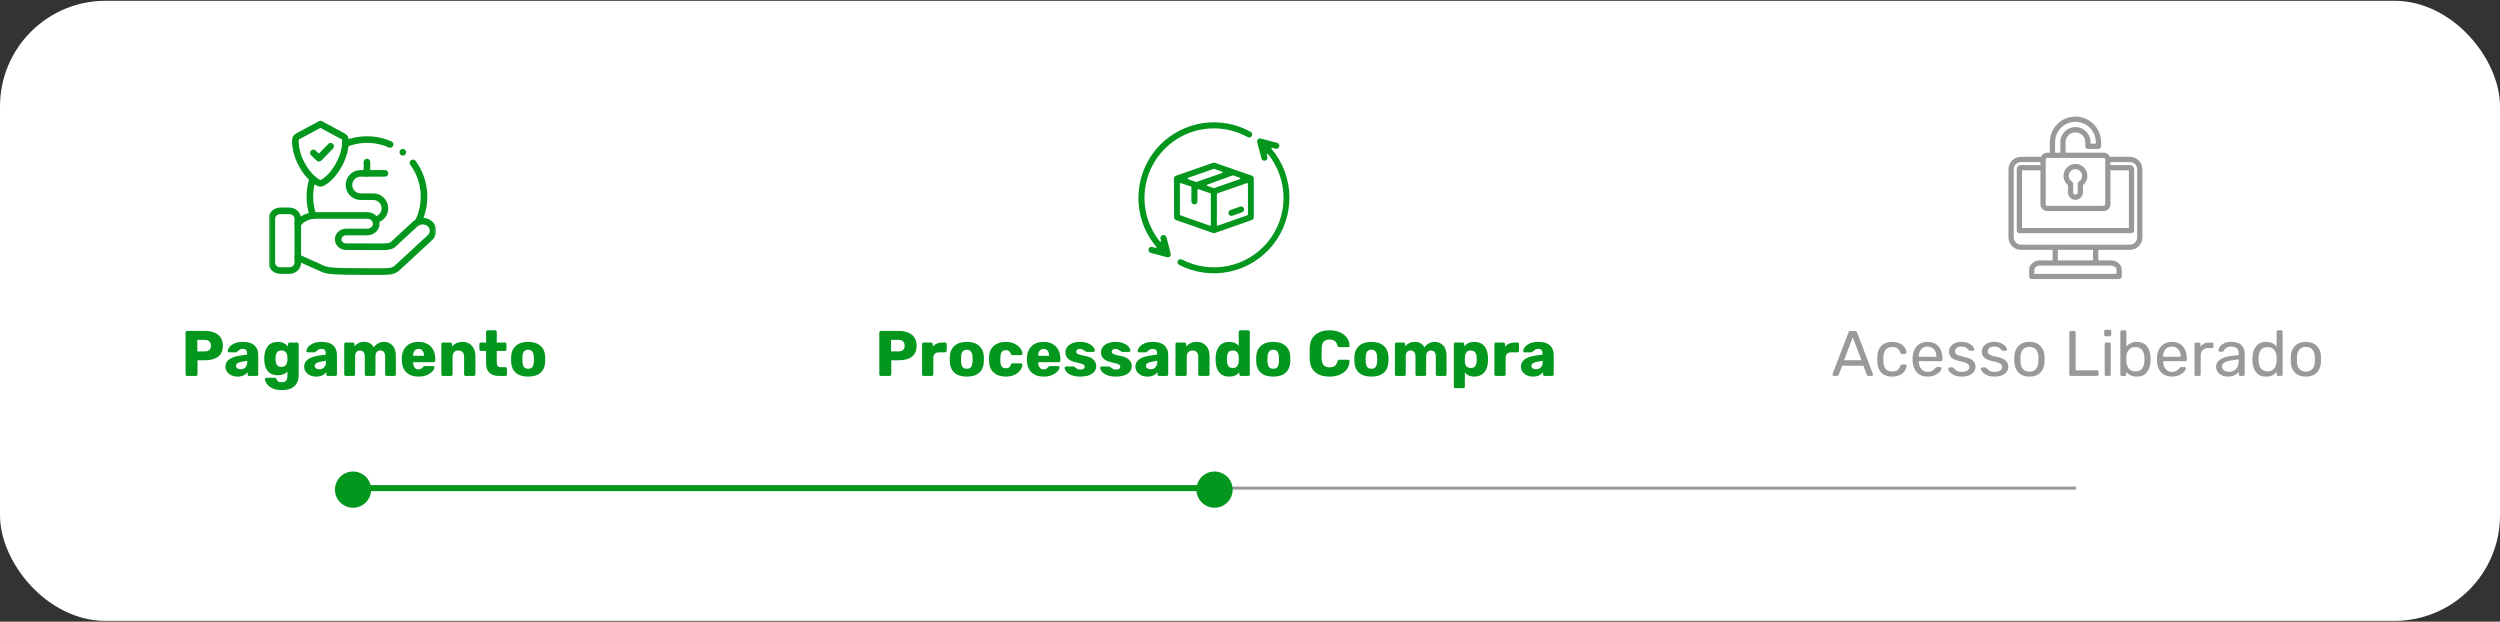 <svg xmlns="http://www.w3.org/2000/svg" width="752" height="187" viewBox="0 0 752 187" fill="none"><rect x="0" y="0" width="752" height="187" fill="#333333" stroke="none"/><rect y="0.237" width="752" height="186.525" rx="31.768" fill="white"></rect><line x1="101.66" y1="146.825" x2="624.475" y2="146.825" stroke="black" stroke-opacity="0.4" stroke-width="0.908"></line><line x1="101.66" y1="146.825" x2="363.068" y2="146.825" stroke="#03971D" stroke-width="1.815"></line><path d="M56.3 113.088C56.171 113.088 56.055 113.043 55.952 112.953C55.862 112.85 55.816 112.734 55.816 112.605V100.028C55.816 99.886 55.862 99.77 55.952 99.68C56.055 99.59 56.171 99.545 56.3 99.545H61.718C63.369 99.545 64.665 99.925 65.607 100.686C66.561 101.447 67.038 102.556 67.038 104.014C67.038 105.459 66.568 106.549 65.626 107.284C64.684 108.006 63.382 108.367 61.718 108.367H59.415V112.605C59.415 112.746 59.364 112.863 59.26 112.953C59.17 113.043 59.054 113.088 58.912 113.088H56.3ZM61.621 105.697C62.188 105.697 62.633 105.555 62.956 105.272C63.278 104.975 63.44 104.543 63.44 103.975C63.44 103.446 63.285 103.027 62.975 102.718C62.679 102.395 62.227 102.234 61.621 102.234H59.357V105.697H61.621Z" fill="#03971D"></path><path d="M71.47 113.282C70.787 113.282 70.161 113.153 69.594 112.895C69.039 112.624 68.6 112.263 68.278 111.811C67.968 111.347 67.814 110.837 67.814 110.283C67.814 109.393 68.175 108.677 68.897 108.135C69.632 107.593 70.638 107.219 71.915 107.013L74.334 106.645V106.374C74.334 105.884 74.231 105.523 74.024 105.291C73.818 105.059 73.47 104.943 72.98 104.943C72.683 104.943 72.438 104.994 72.244 105.097C72.051 105.201 71.851 105.343 71.644 105.523C71.464 105.678 71.328 105.781 71.238 105.833C71.2 105.936 71.129 105.988 71.025 105.988H68.916C68.787 105.988 68.678 105.949 68.587 105.871C68.51 105.781 68.478 105.678 68.491 105.562C68.504 105.214 68.671 104.827 68.994 104.401C69.329 103.975 69.832 103.608 70.503 103.298C71.187 102.989 72.025 102.834 73.018 102.834C74.605 102.834 75.778 103.188 76.54 103.898C77.301 104.594 77.681 105.536 77.681 106.723V112.605C77.681 112.734 77.636 112.85 77.546 112.953C77.455 113.043 77.339 113.088 77.197 113.088H74.953C74.824 113.088 74.708 113.043 74.605 112.953C74.514 112.85 74.469 112.734 74.469 112.605V111.927C74.186 112.327 73.786 112.656 73.27 112.914C72.767 113.159 72.167 113.282 71.47 113.282ZM72.38 111.076C72.973 111.076 73.45 110.883 73.811 110.496C74.186 110.109 74.373 109.541 74.373 108.793V108.522L72.728 108.812C71.567 109.019 70.987 109.425 70.987 110.031C70.987 110.354 71.122 110.612 71.393 110.805C71.664 110.986 71.993 111.076 72.38 111.076Z" fill="#03971D"></path><path d="M84.798 117.345C83.573 117.345 82.58 117.145 81.819 116.745C81.058 116.345 80.509 115.887 80.174 115.371C79.852 114.855 79.69 114.423 79.69 114.075C79.69 113.959 79.742 113.856 79.845 113.766C79.948 113.675 80.064 113.63 80.193 113.63H82.651C82.78 113.63 82.876 113.656 82.941 113.707C83.018 113.772 83.089 113.875 83.154 114.017C83.283 114.314 83.457 114.546 83.676 114.714C83.895 114.894 84.237 114.984 84.701 114.984C85.295 114.984 85.733 114.836 86.017 114.539C86.301 114.256 86.443 113.772 86.443 113.088V111.792C85.785 112.514 84.843 112.875 83.618 112.875C82.315 112.875 81.316 112.495 80.619 111.734C79.935 110.96 79.561 109.844 79.497 108.387L79.478 107.864C79.478 106.304 79.826 105.078 80.522 104.188C81.219 103.285 82.251 102.834 83.618 102.834C84.276 102.834 84.856 102.963 85.359 103.221C85.862 103.466 86.288 103.801 86.636 104.227V103.511C86.636 103.369 86.681 103.253 86.772 103.163C86.875 103.072 86.991 103.027 87.12 103.027H89.345C89.487 103.027 89.603 103.079 89.693 103.182C89.796 103.272 89.848 103.382 89.848 103.511V112.817C89.848 114.288 89.41 115.41 88.532 116.184C87.655 116.958 86.411 117.345 84.798 117.345ZM84.663 110.36C85.243 110.36 85.675 110.186 85.959 109.838C86.243 109.477 86.404 109.025 86.443 108.483C86.456 108.393 86.462 108.193 86.462 107.884C86.462 107.587 86.456 107.393 86.443 107.303C86.417 106.761 86.256 106.316 85.959 105.968C85.675 105.607 85.243 105.426 84.663 105.426C84.056 105.426 83.618 105.607 83.347 105.968C83.076 106.329 82.928 106.826 82.902 107.458L82.883 107.884C82.883 108.645 83.012 109.251 83.27 109.702C83.528 110.141 83.992 110.36 84.663 110.36Z" fill="#03971D"></path><path d="M95.145 113.282C94.462 113.282 93.836 113.153 93.269 112.895C92.714 112.624 92.275 112.263 91.953 111.811C91.643 111.347 91.489 110.837 91.489 110.283C91.489 109.393 91.85 108.677 92.572 108.135C93.307 107.593 94.314 107.219 95.591 107.013L98.009 106.645V106.374C98.009 105.884 97.906 105.523 97.699 105.291C97.493 105.059 97.145 104.943 96.655 104.943C96.358 104.943 96.113 104.994 95.919 105.097C95.726 105.201 95.526 105.343 95.32 105.523C95.139 105.678 95.004 105.781 94.913 105.833C94.875 105.936 94.804 105.988 94.7 105.988H92.591C92.463 105.988 92.353 105.949 92.263 105.871C92.185 105.781 92.153 105.678 92.166 105.562C92.179 105.214 92.346 104.827 92.669 104.401C93.004 103.975 93.507 103.608 94.178 103.298C94.862 102.989 95.7 102.834 96.693 102.834C98.28 102.834 99.454 103.188 100.215 103.898C100.976 104.594 101.356 105.536 101.356 106.723V112.605C101.356 112.734 101.311 112.85 101.221 112.953C101.13 113.043 101.014 113.088 100.873 113.088H98.628C98.499 113.088 98.383 113.043 98.28 112.953C98.19 112.85 98.144 112.734 98.144 112.605V111.927C97.861 112.327 97.461 112.656 96.945 112.914C96.442 113.159 95.842 113.282 95.145 113.282ZM96.055 111.076C96.648 111.076 97.125 110.883 97.487 110.496C97.861 110.109 98.048 109.541 98.048 108.793V108.522L96.403 108.812C95.242 109.019 94.662 109.425 94.662 110.031C94.662 110.354 94.797 110.612 95.068 110.805C95.339 110.986 95.668 111.076 96.055 111.076Z" fill="#03971D"></path><path d="M104.023 113.088C103.881 113.088 103.765 113.043 103.675 112.953C103.585 112.863 103.54 112.746 103.54 112.605V103.511C103.54 103.369 103.585 103.253 103.675 103.163C103.765 103.072 103.881 103.027 104.023 103.027H106.132C106.274 103.027 106.39 103.072 106.48 103.163C106.571 103.253 106.616 103.369 106.616 103.511V104.169C106.913 103.782 107.306 103.466 107.796 103.221C108.299 102.963 108.86 102.834 109.479 102.834C110.898 102.834 111.879 103.388 112.42 104.498C112.73 104.008 113.162 103.608 113.717 103.298C114.271 102.989 114.865 102.834 115.497 102.834C116.554 102.834 117.412 103.195 118.07 103.917C118.741 104.627 119.076 105.691 119.076 107.11V112.605C119.076 112.734 119.031 112.85 118.941 112.953C118.85 113.043 118.734 113.088 118.592 113.088H116.348C116.206 113.088 116.084 113.043 115.98 112.953C115.89 112.863 115.845 112.746 115.845 112.605V107.245C115.845 106.6 115.71 106.136 115.439 105.852C115.181 105.568 114.826 105.426 114.375 105.426C113.962 105.426 113.62 105.575 113.349 105.871C113.078 106.155 112.943 106.613 112.943 107.245V112.605C112.943 112.734 112.898 112.85 112.807 112.953C112.717 113.043 112.601 113.088 112.459 113.088H110.215C110.073 113.088 109.957 113.043 109.866 112.953C109.776 112.863 109.731 112.746 109.731 112.605V107.245C109.731 106.613 109.589 106.155 109.305 105.871C109.034 105.575 108.686 105.426 108.261 105.426C107.848 105.426 107.499 105.575 107.216 105.871C106.945 106.155 106.809 106.607 106.809 107.226V112.605C106.809 112.734 106.764 112.85 106.674 112.953C106.584 113.043 106.468 113.088 106.326 113.088H104.023Z" fill="#03971D"></path><path d="M125.906 113.282C124.359 113.282 123.14 112.863 122.25 112.024C121.36 111.186 120.895 109.967 120.857 108.367V107.69C120.908 106.168 121.379 104.981 122.269 104.13C123.172 103.266 124.378 102.834 125.887 102.834C126.983 102.834 127.906 103.059 128.654 103.511C129.415 103.95 129.982 104.556 130.356 105.33C130.743 106.104 130.937 106.994 130.937 108V108.464C130.937 108.593 130.892 108.709 130.801 108.812C130.711 108.903 130.595 108.948 130.453 108.948H124.262V109.083C124.288 109.689 124.436 110.18 124.707 110.554C124.978 110.928 125.371 111.115 125.887 111.115C126.21 111.115 126.474 111.05 126.68 110.921C126.887 110.779 127.074 110.612 127.241 110.418C127.358 110.276 127.448 110.193 127.512 110.167C127.59 110.128 127.706 110.109 127.861 110.109H130.26C130.376 110.109 130.473 110.147 130.55 110.225C130.64 110.289 130.685 110.38 130.685 110.496C130.685 110.831 130.492 111.218 130.105 111.657C129.731 112.095 129.183 112.476 128.46 112.798C127.738 113.121 126.887 113.282 125.906 113.282ZM127.532 107.032V106.994C127.532 106.362 127.383 105.865 127.087 105.504C126.803 105.13 126.403 104.943 125.887 104.943C125.384 104.943 124.984 105.13 124.687 105.504C124.404 105.865 124.262 106.362 124.262 106.994V107.032H127.532Z" fill="#03971D"></path><path d="M133.235 113.088C133.093 113.088 132.977 113.043 132.886 112.953C132.796 112.863 132.751 112.746 132.751 112.605V103.511C132.751 103.369 132.796 103.253 132.886 103.163C132.977 103.072 133.093 103.027 133.235 103.027H135.46C135.601 103.027 135.718 103.072 135.808 103.163C135.911 103.253 135.963 103.369 135.963 103.511V104.246C136.311 103.821 136.756 103.479 137.298 103.221C137.852 102.963 138.478 102.834 139.174 102.834C140.31 102.834 141.232 103.221 141.941 103.995C142.651 104.756 143.005 105.826 143.005 107.206V112.605C143.005 112.734 142.96 112.85 142.87 112.953C142.78 113.043 142.664 113.088 142.522 113.088H140.084C139.955 113.088 139.839 113.043 139.736 112.953C139.645 112.85 139.6 112.734 139.6 112.605V107.323C139.6 106.716 139.452 106.252 139.155 105.929C138.858 105.594 138.433 105.426 137.878 105.426C137.336 105.426 136.911 105.594 136.601 105.929C136.292 106.252 136.137 106.716 136.137 107.323V112.605C136.137 112.734 136.092 112.85 136.001 112.953C135.911 113.043 135.795 113.088 135.653 113.088H133.235Z" fill="#03971D"></path><path d="M150.217 113.088C147.547 113.088 146.212 111.818 146.212 109.277V105.562H144.703C144.561 105.562 144.438 105.517 144.335 105.426C144.245 105.336 144.2 105.22 144.2 105.078V103.511C144.2 103.369 144.245 103.253 144.335 103.163C144.438 103.072 144.561 103.027 144.703 103.027H146.212V99.835C146.212 99.693 146.257 99.577 146.347 99.487C146.45 99.396 146.566 99.351 146.695 99.351H148.94C149.082 99.351 149.198 99.396 149.288 99.487C149.378 99.577 149.424 99.693 149.424 99.835V103.027H151.842C151.984 103.027 152.1 103.072 152.19 103.163C152.294 103.253 152.345 103.369 152.345 103.511V105.078C152.345 105.22 152.294 105.336 152.19 105.426C152.1 105.517 151.984 105.562 151.842 105.562H149.424V109.006C149.424 109.96 149.791 110.438 150.526 110.438H152.016C152.158 110.438 152.274 110.483 152.364 110.573C152.455 110.663 152.5 110.779 152.5 110.921V112.605C152.5 112.734 152.455 112.85 152.364 112.953C152.274 113.043 152.158 113.088 152.016 113.088H150.217Z" fill="#03971D"></path><path d="M158.862 113.282C157.262 113.282 156.03 112.901 155.166 112.14C154.302 111.379 153.831 110.309 153.754 108.928C153.741 108.761 153.734 108.471 153.734 108.058C153.734 107.645 153.741 107.355 153.754 107.187C153.831 105.82 154.315 104.756 155.205 103.995C156.095 103.221 157.314 102.834 158.862 102.834C160.422 102.834 161.648 103.221 162.538 103.995C163.428 104.756 163.911 105.82 163.989 107.187C164.002 107.355 164.008 107.645 164.008 108.058C164.008 108.471 164.002 108.761 163.989 108.928C163.911 110.309 163.441 111.379 162.576 112.14C161.712 112.901 160.474 113.282 158.862 113.282ZM158.862 110.921C159.429 110.921 159.848 110.754 160.119 110.418C160.39 110.07 160.545 109.541 160.584 108.832C160.596 108.703 160.603 108.445 160.603 108.058C160.603 107.671 160.596 107.413 160.584 107.284C160.545 106.587 160.384 106.065 160.1 105.717C159.829 105.368 159.416 105.194 158.862 105.194C157.791 105.194 157.223 105.891 157.159 107.284L157.14 108.058L157.159 108.832C157.185 109.541 157.333 110.07 157.604 110.418C157.888 110.754 158.307 110.921 158.862 110.921Z" fill="#03971D"></path><path d="M264.983 113.088C264.854 113.088 264.738 113.043 264.634 112.953C264.544 112.85 264.499 112.734 264.499 112.605V100.028C264.499 99.886 264.544 99.77 264.634 99.68C264.738 99.59 264.854 99.545 264.983 99.545H270.4C272.051 99.545 273.348 99.925 274.289 100.686C275.244 101.447 275.721 102.556 275.721 104.014C275.721 105.459 275.25 106.549 274.309 107.284C273.367 108.006 272.064 108.367 270.4 108.367H268.098V112.605C268.098 112.746 268.046 112.863 267.943 112.953C267.853 113.043 267.737 113.088 267.595 113.088H264.983ZM270.303 105.697C270.871 105.697 271.316 105.555 271.639 105.272C271.961 104.975 272.122 104.543 272.122 103.975C272.122 103.446 271.967 103.027 271.658 102.718C271.361 102.395 270.91 102.234 270.303 102.234H268.04V105.697H270.303Z" fill="#03971D"></path><path d="M277.845 113.088C277.703 113.088 277.587 113.043 277.497 112.953C277.406 112.863 277.361 112.746 277.361 112.605V103.511C277.361 103.369 277.406 103.253 277.497 103.163C277.587 103.072 277.703 103.027 277.845 103.027H280.07C280.212 103.027 280.328 103.079 280.418 103.182C280.522 103.272 280.573 103.382 280.573 103.511V104.285C281.283 103.446 282.237 103.027 283.437 103.027H284.288C284.43 103.027 284.546 103.072 284.636 103.163C284.727 103.253 284.772 103.369 284.772 103.511V105.504C284.772 105.633 284.727 105.749 284.636 105.852C284.546 105.942 284.43 105.988 284.288 105.988H282.411C281.882 105.988 281.47 106.136 281.173 106.433C280.889 106.716 280.747 107.123 280.747 107.651V112.605C280.747 112.746 280.696 112.863 280.592 112.953C280.502 113.043 280.386 113.088 280.244 113.088H277.845Z" fill="#03971D"></path><path d="M290.813 113.282C289.213 113.282 287.981 112.901 287.117 112.14C286.253 111.379 285.782 110.309 285.705 108.928C285.692 108.761 285.685 108.471 285.685 108.058C285.685 107.645 285.692 107.355 285.705 107.187C285.782 105.82 286.266 104.756 287.156 103.995C288.046 103.221 289.265 102.834 290.813 102.834C292.373 102.834 293.599 103.221 294.489 103.995C295.379 104.756 295.862 105.82 295.94 107.187C295.953 107.355 295.959 107.645 295.959 108.058C295.959 108.471 295.953 108.761 295.94 108.928C295.862 110.309 295.392 111.379 294.527 112.14C293.663 112.901 292.425 113.282 290.813 113.282ZM290.813 110.921C291.38 110.921 291.799 110.754 292.07 110.418C292.341 110.07 292.496 109.541 292.535 108.832C292.547 108.703 292.554 108.445 292.554 108.058C292.554 107.671 292.547 107.413 292.535 107.284C292.496 106.587 292.335 106.065 292.051 105.717C291.78 105.368 291.367 105.194 290.813 105.194C289.742 105.194 289.174 105.891 289.11 107.284L289.091 108.058L289.11 108.832C289.136 109.541 289.284 110.07 289.555 110.418C289.839 110.754 290.258 110.921 290.813 110.921Z" fill="#03971D"></path><path d="M302.505 113.282C301.048 113.282 299.867 112.895 298.965 112.121C298.062 111.334 297.578 110.244 297.513 108.851L297.494 108.077L297.513 107.284C297.565 105.891 298.042 104.801 298.945 104.014C299.861 103.227 301.048 102.834 302.505 102.834C303.602 102.834 304.524 103.034 305.272 103.434C306.033 103.821 306.594 104.291 306.955 104.846C307.329 105.388 307.529 105.884 307.555 106.336C307.568 106.465 307.523 106.581 307.42 106.684C307.329 106.774 307.213 106.819 307.071 106.819H304.614C304.472 106.819 304.363 106.787 304.285 106.723C304.208 106.658 304.137 106.562 304.072 106.433C303.918 106.033 303.718 105.749 303.473 105.581C303.24 105.414 302.937 105.33 302.563 105.33C301.506 105.33 300.957 106.013 300.919 107.381L300.899 108.116L300.919 108.754C300.944 109.451 301.093 109.967 301.364 110.302C301.647 110.625 302.047 110.786 302.563 110.786C302.963 110.786 303.279 110.702 303.511 110.534C303.744 110.367 303.931 110.083 304.072 109.683C304.137 109.554 304.208 109.457 304.285 109.393C304.363 109.328 304.472 109.296 304.614 109.296H307.071C307.2 109.296 307.31 109.341 307.4 109.431C307.504 109.509 307.555 109.612 307.555 109.741C307.555 110.154 307.375 110.638 307.013 111.192C306.665 111.747 306.11 112.237 305.349 112.663C304.588 113.075 303.64 113.282 302.505 113.282Z" fill="#03971D"></path><path d="M313.937 113.282C312.389 113.282 311.17 112.863 310.28 112.024C309.39 111.186 308.926 109.967 308.887 108.367V107.69C308.939 106.168 309.41 104.981 310.3 104.13C311.202 103.266 312.409 102.834 313.918 102.834C315.014 102.834 315.936 103.059 316.684 103.511C317.446 103.95 318.013 104.556 318.387 105.33C318.774 106.104 318.968 106.994 318.968 108V108.464C318.968 108.593 318.922 108.709 318.832 108.812C318.742 108.903 318.626 108.948 318.484 108.948H312.292V109.083C312.318 109.689 312.467 110.18 312.737 110.554C313.008 110.928 313.402 111.115 313.918 111.115C314.24 111.115 314.505 111.05 314.711 110.921C314.917 110.779 315.104 110.612 315.272 110.418C315.388 110.276 315.478 110.193 315.543 110.167C315.62 110.128 315.736 110.109 315.891 110.109H318.29C318.406 110.109 318.503 110.147 318.581 110.225C318.671 110.289 318.716 110.38 318.716 110.496C318.716 110.831 318.523 111.218 318.136 111.657C317.762 112.095 317.213 112.476 316.491 112.798C315.769 113.121 314.917 113.282 313.937 113.282ZM315.562 107.032V106.994C315.562 106.362 315.414 105.865 315.117 105.504C314.834 105.13 314.434 104.943 313.918 104.943C313.415 104.943 313.015 105.13 312.718 105.504C312.434 105.865 312.292 106.362 312.292 106.994V107.032H315.562Z" fill="#03971D"></path><path d="M324.922 113.282C323.877 113.282 323 113.133 322.291 112.837C321.594 112.54 321.078 112.185 320.743 111.773C320.407 111.36 320.24 110.992 320.24 110.67C320.24 110.541 320.285 110.438 320.375 110.36C320.478 110.27 320.588 110.225 320.704 110.225H322.91C322.987 110.225 323.058 110.257 323.123 110.322C323.277 110.425 323.393 110.509 323.471 110.573C323.755 110.779 324 110.934 324.206 111.037C324.425 111.128 324.69 111.173 324.999 111.173C325.373 111.173 325.677 111.102 325.909 110.96C326.154 110.805 326.276 110.592 326.276 110.322C326.276 110.102 326.212 109.928 326.083 109.799C325.967 109.67 325.735 109.548 325.386 109.431C325.038 109.303 324.509 109.167 323.8 109.025C322.729 108.806 321.904 108.451 321.323 107.961C320.756 107.458 320.472 106.787 320.472 105.949C320.472 105.42 320.64 104.917 320.975 104.44C321.31 103.962 321.807 103.575 322.465 103.279C323.135 102.982 323.929 102.834 324.845 102.834C325.76 102.834 326.56 102.976 327.244 103.259C327.927 103.543 328.443 103.891 328.792 104.304C329.153 104.704 329.333 105.072 329.333 105.407C329.333 105.523 329.288 105.626 329.198 105.717C329.121 105.807 329.024 105.852 328.908 105.852H326.896C326.792 105.852 326.696 105.82 326.605 105.755C326.438 105.665 326.289 105.568 326.16 105.465C325.941 105.297 325.735 105.168 325.541 105.078C325.348 104.988 325.109 104.943 324.825 104.943C324.49 104.943 324.219 105.02 324.013 105.175C323.819 105.33 323.722 105.53 323.722 105.775C323.722 105.968 323.774 106.129 323.877 106.258C323.993 106.387 324.225 106.516 324.574 106.645C324.935 106.761 325.464 106.884 326.16 107.013C327.411 107.232 328.321 107.619 328.888 108.174C329.469 108.729 329.759 109.38 329.759 110.128C329.759 111.083 329.333 111.85 328.482 112.43C327.631 112.998 326.444 113.282 324.922 113.282Z" fill="#03971D"></path><path d="M335.616 113.282C334.572 113.282 333.694 113.133 332.985 112.837C332.289 112.54 331.773 112.185 331.437 111.773C331.102 111.36 330.934 110.992 330.934 110.67C330.934 110.541 330.979 110.438 331.07 110.36C331.173 110.27 331.282 110.225 331.398 110.225H333.604C333.682 110.225 333.753 110.257 333.817 110.322C333.972 110.425 334.088 110.509 334.165 110.573C334.449 110.779 334.694 110.934 334.901 111.037C335.12 111.128 335.384 111.173 335.694 111.173C336.068 111.173 336.371 111.102 336.603 110.96C336.848 110.805 336.971 110.592 336.971 110.322C336.971 110.102 336.906 109.928 336.777 109.799C336.661 109.67 336.429 109.548 336.081 109.431C335.733 109.303 335.204 109.167 334.494 109.025C333.424 108.806 332.598 108.451 332.018 107.961C331.45 107.458 331.166 106.787 331.166 105.949C331.166 105.42 331.334 104.917 331.669 104.44C332.005 103.962 332.501 103.575 333.159 103.279C333.83 102.982 334.623 102.834 335.539 102.834C336.455 102.834 337.255 102.976 337.938 103.259C338.622 103.543 339.138 103.891 339.486 104.304C339.847 104.704 340.028 105.072 340.028 105.407C340.028 105.523 339.983 105.626 339.892 105.717C339.815 105.807 339.718 105.852 339.602 105.852H337.59C337.487 105.852 337.39 105.82 337.3 105.755C337.132 105.665 336.984 105.568 336.855 105.465C336.635 105.297 336.429 105.168 336.236 105.078C336.042 104.988 335.803 104.943 335.52 104.943C335.184 104.943 334.913 105.02 334.707 105.175C334.514 105.33 334.417 105.53 334.417 105.775C334.417 105.968 334.468 106.129 334.572 106.258C334.688 106.387 334.92 106.516 335.268 106.645C335.629 106.761 336.158 106.884 336.855 107.013C338.106 107.232 339.015 107.619 339.583 108.174C340.163 108.729 340.453 109.38 340.453 110.128C340.453 111.083 340.028 111.85 339.176 112.43C338.325 112.998 337.138 113.282 335.616 113.282Z" fill="#03971D"></path><path d="M345.189 113.282C344.505 113.282 343.879 113.153 343.312 112.895C342.757 112.624 342.319 112.263 341.996 111.811C341.687 111.347 341.532 110.837 341.532 110.283C341.532 109.393 341.893 108.677 342.615 108.135C343.351 107.593 344.357 107.219 345.634 107.013L348.052 106.645V106.374C348.052 105.884 347.949 105.523 347.743 105.291C347.536 105.059 347.188 104.943 346.698 104.943C346.401 104.943 346.156 104.994 345.963 105.097C345.769 105.201 345.569 105.343 345.363 105.523C345.182 105.678 345.047 105.781 344.956 105.833C344.918 105.936 344.847 105.988 344.744 105.988H342.635C342.506 105.988 342.396 105.949 342.306 105.871C342.228 105.781 342.196 105.678 342.209 105.562C342.222 105.214 342.39 104.827 342.712 104.401C343.047 103.975 343.55 103.608 344.221 103.298C344.905 102.989 345.743 102.834 346.737 102.834C348.323 102.834 349.497 103.188 350.258 103.898C351.019 104.594 351.399 105.536 351.399 106.723V112.605C351.399 112.734 351.354 112.85 351.264 112.953C351.174 113.043 351.058 113.088 350.916 113.088H348.671C348.542 113.088 348.426 113.043 348.323 112.953C348.233 112.85 348.188 112.734 348.188 112.605V111.927C347.904 112.327 347.504 112.656 346.988 112.914C346.485 113.159 345.885 113.282 345.189 113.282ZM346.098 111.076C346.691 111.076 347.169 110.883 347.53 110.496C347.904 110.109 348.091 109.541 348.091 108.793V108.522L346.446 108.812C345.285 109.019 344.705 109.425 344.705 110.031C344.705 110.354 344.84 110.612 345.111 110.805C345.382 110.986 345.711 111.076 346.098 111.076Z" fill="#03971D"></path><path d="M354.066 113.088C353.925 113.088 353.808 113.043 353.718 112.953C353.628 112.863 353.583 112.746 353.583 112.605V103.511C353.583 103.369 353.628 103.253 353.718 103.163C353.808 103.072 353.925 103.027 354.066 103.027H356.292C356.433 103.027 356.549 103.072 356.64 103.163C356.743 103.253 356.795 103.369 356.795 103.511V104.246C357.143 103.821 357.588 103.479 358.13 103.221C358.684 102.963 359.31 102.834 360.006 102.834C361.141 102.834 362.064 103.221 362.773 103.995C363.483 104.756 363.837 105.826 363.837 107.206V112.605C363.837 112.734 363.792 112.85 363.702 112.953C363.612 113.043 363.495 113.088 363.354 113.088H360.916C360.787 113.088 360.671 113.043 360.567 112.953C360.477 112.85 360.432 112.734 360.432 112.605V107.323C360.432 106.716 360.284 106.252 359.987 105.929C359.69 105.594 359.265 105.426 358.71 105.426C358.168 105.426 357.743 105.594 357.433 105.929C357.123 106.252 356.969 106.716 356.969 107.323V112.605C356.969 112.734 356.924 112.85 356.833 112.953C356.743 113.043 356.627 113.088 356.485 113.088H354.066Z" fill="#03971D"></path><path d="M369.769 113.282C368.505 113.282 367.518 112.888 366.809 112.102C366.112 111.302 365.732 110.18 365.667 108.735L365.648 108.058L365.667 107.361C365.719 105.968 366.099 104.865 366.809 104.053C367.531 103.24 368.518 102.834 369.769 102.834C370.943 102.834 371.891 103.214 372.613 103.975V99.835C372.613 99.693 372.658 99.577 372.749 99.487C372.839 99.396 372.955 99.351 373.097 99.351H375.457C375.599 99.351 375.715 99.396 375.806 99.487C375.896 99.577 375.941 99.693 375.941 99.835V112.605C375.941 112.734 375.896 112.85 375.806 112.953C375.715 113.043 375.599 113.088 375.457 113.088H373.271C373.142 113.088 373.026 113.043 372.923 112.953C372.833 112.85 372.787 112.734 372.787 112.605V111.985C372.078 112.85 371.072 113.282 369.769 113.282ZM370.833 110.689C371.414 110.689 371.846 110.509 372.13 110.147C372.413 109.773 372.575 109.296 372.613 108.716C372.626 108.548 372.633 108.303 372.633 107.98C372.633 107.671 372.626 107.432 372.613 107.264C372.587 106.736 372.426 106.297 372.13 105.949C371.833 105.601 371.401 105.426 370.833 105.426C370.227 105.426 369.788 105.607 369.518 105.968C369.26 106.329 369.111 106.826 369.073 107.458C369.06 107.587 369.053 107.787 369.053 108.058C369.053 108.329 369.06 108.529 369.073 108.658C369.111 109.29 369.26 109.786 369.518 110.147C369.788 110.509 370.227 110.689 370.833 110.689Z" fill="#03971D"></path><path d="M382.981 113.282C381.382 113.282 380.15 112.901 379.286 112.14C378.421 111.379 377.951 110.309 377.873 108.928C377.86 108.761 377.854 108.471 377.854 108.058C377.854 107.645 377.86 107.355 377.873 107.187C377.951 105.82 378.434 104.756 379.324 103.995C380.214 103.221 381.433 102.834 382.981 102.834C384.542 102.834 385.767 103.221 386.657 103.995C387.547 104.756 388.031 105.82 388.108 107.187C388.121 107.355 388.128 107.645 388.128 108.058C388.128 108.471 388.121 108.761 388.108 108.928C388.031 110.309 387.56 111.379 386.696 112.14C385.832 112.901 384.594 113.282 382.981 113.282ZM382.981 110.921C383.549 110.921 383.968 110.754 384.239 110.418C384.51 110.07 384.664 109.541 384.703 108.832C384.716 108.703 384.723 108.445 384.723 108.058C384.723 107.671 384.716 107.413 384.703 107.284C384.664 106.587 384.503 106.065 384.219 105.717C383.949 105.368 383.536 105.194 382.981 105.194C381.911 105.194 381.343 105.891 381.279 107.284L381.259 108.058L381.279 108.832C381.304 109.541 381.453 110.07 381.724 110.418C382.007 110.754 382.427 110.921 382.981 110.921Z" fill="#03971D"></path><path d="M399.934 113.282C398.09 113.282 396.645 112.837 395.6 111.947C394.569 111.044 394.02 109.741 393.956 108.038C393.943 107.69 393.936 107.123 393.936 106.336C393.936 105.536 393.943 104.956 393.956 104.594C394.02 102.918 394.581 101.628 395.639 100.725C396.697 99.809 398.129 99.351 399.934 99.351C401.07 99.351 402.089 99.545 402.991 99.931C403.894 100.306 404.604 100.847 405.12 101.557C405.649 102.253 405.92 103.072 405.932 104.014V104.053C405.932 104.156 405.887 104.246 405.797 104.324C405.72 104.388 405.629 104.42 405.526 104.42H402.914C402.746 104.42 402.617 104.388 402.527 104.324C402.437 104.246 402.359 104.111 402.295 103.917C402.114 103.259 401.831 102.802 401.444 102.544C401.057 102.273 400.547 102.137 399.915 102.137C398.393 102.137 397.606 102.989 397.555 104.691C397.542 105.039 397.535 105.575 397.535 106.297C397.535 107.019 397.542 107.568 397.555 107.942C397.606 109.644 398.393 110.496 399.915 110.496C400.547 110.496 401.063 110.36 401.463 110.089C401.863 109.806 402.14 109.348 402.295 108.716C402.347 108.522 402.417 108.393 402.508 108.329C402.598 108.251 402.733 108.213 402.914 108.213H405.526C405.642 108.213 405.739 108.251 405.816 108.329C405.907 108.406 405.945 108.503 405.932 108.619C405.92 109.56 405.649 110.386 405.12 111.095C404.604 111.792 403.894 112.334 402.991 112.721C402.089 113.095 401.07 113.282 399.934 113.282Z" fill="#03971D"></path><path d="M412.514 113.282C410.914 113.282 409.682 112.901 408.818 112.14C407.954 111.379 407.483 110.309 407.406 108.928C407.393 108.761 407.386 108.471 407.386 108.058C407.386 107.645 407.393 107.355 407.406 107.187C407.483 105.82 407.967 104.756 408.857 103.995C409.747 103.221 410.966 102.834 412.514 102.834C414.074 102.834 415.3 103.221 416.19 103.995C417.08 104.756 417.564 105.82 417.641 107.187C417.654 107.355 417.66 107.645 417.66 108.058C417.66 108.471 417.654 108.761 417.641 108.928C417.564 110.309 417.093 111.379 416.229 112.14C415.364 112.901 414.126 113.282 412.514 113.282ZM412.514 110.921C413.081 110.921 413.5 110.754 413.771 110.418C414.042 110.07 414.197 109.541 414.236 108.832C414.249 108.703 414.255 108.445 414.255 108.058C414.255 107.671 414.249 107.413 414.236 107.284C414.197 106.587 414.036 106.065 413.752 105.717C413.481 105.368 413.068 105.194 412.514 105.194C411.443 105.194 410.875 105.891 410.811 107.284L410.792 108.058L410.811 108.832C410.837 109.541 410.985 110.07 411.256 110.418C411.54 110.754 411.959 110.921 412.514 110.921Z" fill="#03971D"></path><path d="M420.066 113.088C419.924 113.088 419.808 113.043 419.718 112.953C419.627 112.863 419.582 112.746 419.582 112.605V103.511C419.582 103.369 419.627 103.253 419.718 103.163C419.808 103.072 419.924 103.027 420.066 103.027H422.175C422.317 103.027 422.433 103.072 422.523 103.163C422.613 103.253 422.658 103.369 422.658 103.511V104.169C422.955 103.782 423.349 103.466 423.839 103.221C424.342 102.963 424.903 102.834 425.522 102.834C426.941 102.834 427.921 103.388 428.463 104.498C428.773 104.008 429.205 103.608 429.759 103.298C430.314 102.989 430.907 102.834 431.539 102.834C432.597 102.834 433.455 103.195 434.113 103.917C434.783 104.627 435.119 105.691 435.119 107.11V112.605C435.119 112.734 435.074 112.85 434.983 112.953C434.893 113.043 434.777 113.088 434.635 113.088H432.391C432.249 113.088 432.126 113.043 432.023 112.953C431.933 112.863 431.888 112.746 431.888 112.605V107.245C431.888 106.6 431.752 106.136 431.481 105.852C431.223 105.568 430.869 105.426 430.417 105.426C430.004 105.426 429.663 105.575 429.392 105.871C429.121 106.155 428.985 106.613 428.985 107.245V112.605C428.985 112.734 428.94 112.85 428.85 112.953C428.76 113.043 428.644 113.088 428.502 113.088H426.257C426.115 113.088 425.999 113.043 425.909 112.953C425.819 112.863 425.774 112.746 425.774 112.605V107.245C425.774 106.613 425.632 106.155 425.348 105.871C425.077 105.575 424.729 105.426 424.303 105.426C423.89 105.426 423.542 105.575 423.258 105.871C422.987 106.155 422.852 106.607 422.852 107.226V112.605C422.852 112.734 422.807 112.85 422.717 112.953C422.626 113.043 422.51 113.088 422.368 113.088H420.066Z" fill="#03971D"></path><path d="M437.789 116.764C437.66 116.764 437.544 116.719 437.441 116.629C437.351 116.539 437.305 116.423 437.305 116.281V103.511C437.305 103.369 437.351 103.253 437.441 103.163C437.544 103.072 437.66 103.027 437.789 103.027H439.975C440.117 103.027 440.233 103.072 440.324 103.163C440.414 103.253 440.459 103.369 440.459 103.511V104.207C441.156 103.292 442.155 102.834 443.458 102.834C444.722 102.834 445.709 103.227 446.418 104.014C447.128 104.801 447.515 105.91 447.579 107.342C447.592 107.51 447.599 107.748 447.599 108.058C447.599 108.367 447.592 108.606 447.579 108.774C447.528 110.167 447.141 111.27 446.418 112.082C445.696 112.882 444.709 113.282 443.458 113.282C442.194 113.282 441.252 112.85 440.633 111.985V116.281C440.633 116.423 440.588 116.539 440.498 116.629C440.408 116.719 440.291 116.764 440.15 116.764H437.789ZM442.413 110.689C443.02 110.689 443.452 110.509 443.71 110.147C443.981 109.786 444.135 109.29 444.174 108.658C444.2 108.4 444.213 108.2 444.213 108.058C444.213 107.916 444.2 107.716 444.174 107.458C444.135 106.826 443.981 106.329 443.71 105.968C443.452 105.607 443.02 105.426 442.413 105.426C441.82 105.426 441.381 105.613 441.098 105.988C440.827 106.349 440.672 106.819 440.633 107.4L440.614 108.116L440.633 108.851C440.659 109.38 440.82 109.818 441.117 110.167C441.414 110.515 441.846 110.689 442.413 110.689Z" fill="#03971D"></path><path d="M449.995 113.088C449.853 113.088 449.737 113.043 449.647 112.953C449.557 112.863 449.511 112.746 449.511 112.605V103.511C449.511 103.369 449.557 103.253 449.647 103.163C449.737 103.072 449.853 103.027 449.995 103.027H452.22C452.362 103.027 452.478 103.079 452.568 103.182C452.672 103.272 452.723 103.382 452.723 103.511V104.285C453.433 103.446 454.387 103.027 455.587 103.027H456.438C456.58 103.027 456.696 103.072 456.786 103.163C456.877 103.253 456.922 103.369 456.922 103.511V105.504C456.922 105.633 456.877 105.749 456.786 105.852C456.696 105.942 456.58 105.988 456.438 105.988H454.561C454.032 105.988 453.62 106.136 453.323 106.433C453.039 106.716 452.897 107.123 452.897 107.651V112.605C452.897 112.746 452.846 112.863 452.743 112.953C452.652 113.043 452.536 113.088 452.394 113.088H449.995Z" fill="#03971D"></path><path d="M461.146 113.282C460.462 113.282 459.836 113.153 459.269 112.895C458.714 112.624 458.276 112.263 457.953 111.811C457.644 111.347 457.489 110.837 457.489 110.283C457.489 109.393 457.85 108.677 458.572 108.135C459.308 107.593 460.314 107.219 461.591 107.013L464.009 106.645V106.374C464.009 105.884 463.906 105.523 463.7 105.291C463.493 105.059 463.145 104.943 462.655 104.943C462.358 104.943 462.113 104.994 461.92 105.097C461.726 105.201 461.526 105.343 461.32 105.523C461.139 105.678 461.004 105.781 460.914 105.833C460.875 105.936 460.804 105.988 460.701 105.988H458.592C458.463 105.988 458.353 105.949 458.263 105.871C458.185 105.781 458.153 105.678 458.166 105.562C458.179 105.214 458.347 104.827 458.669 104.401C459.004 103.975 459.508 103.608 460.178 103.298C460.862 102.989 461.7 102.834 462.694 102.834C464.28 102.834 465.454 103.188 466.215 103.898C466.976 104.594 467.356 105.536 467.356 106.723V112.605C467.356 112.734 467.311 112.85 467.221 112.953C467.131 113.043 467.015 113.088 466.873 113.088H464.628C464.499 113.088 464.383 113.043 464.28 112.953C464.19 112.85 464.145 112.734 464.145 112.605V111.927C463.861 112.327 463.461 112.656 462.945 112.914C462.442 113.159 461.842 113.282 461.146 113.282ZM462.055 111.076C462.648 111.076 463.126 110.883 463.487 110.496C463.861 110.109 464.048 109.541 464.048 108.793V108.522L462.403 108.812C461.242 109.019 460.662 109.425 460.662 110.031C460.662 110.354 460.797 110.612 461.068 110.805C461.339 110.986 461.668 111.076 462.055 111.076Z" fill="#03971D"></path><path d="M551.604 113.088C551.501 113.088 551.41 113.05 551.333 112.972C551.256 112.895 551.217 112.805 551.217 112.701C551.217 112.598 551.223 112.527 551.236 112.489L556.035 99.97C556.138 99.686 556.344 99.545 556.654 99.545H557.969C558.279 99.545 558.485 99.686 558.589 99.97L563.368 112.489L563.406 112.701C563.406 112.805 563.368 112.895 563.29 112.972C563.213 113.05 563.122 113.088 563.019 113.088H562.033C561.891 113.088 561.781 113.056 561.704 112.992C561.626 112.914 561.575 112.837 561.549 112.759L560.485 110.012H554.138L553.074 112.759C553.048 112.837 552.99 112.914 552.9 112.992C552.823 113.056 552.72 113.088 552.591 113.088H551.604ZM559.924 108.348L557.312 101.479L554.7 108.348H559.924Z" fill="black" fill-opacity="0.4"></path><path d="M569.173 113.282C567.793 113.282 566.71 112.895 565.923 112.121C565.149 111.334 564.736 110.238 564.684 108.832L564.665 108.058L564.684 107.284C564.736 105.878 565.149 104.788 565.923 104.014C566.71 103.227 567.793 102.834 569.173 102.834C570.102 102.834 570.889 103.001 571.534 103.337C572.179 103.672 572.656 104.085 572.965 104.575C573.288 105.065 573.462 105.555 573.488 106.046C573.501 106.175 573.462 106.278 573.372 106.355C573.281 106.433 573.172 106.471 573.043 106.471H572.114C571.985 106.471 571.888 106.445 571.824 106.394C571.759 106.342 571.695 106.239 571.63 106.084C571.411 105.465 571.102 105.027 570.702 104.769C570.302 104.498 569.799 104.362 569.193 104.362C568.393 104.362 567.754 104.614 567.277 105.117C566.813 105.607 566.561 106.362 566.522 107.381L566.503 108.077L566.522 108.735C566.561 109.767 566.813 110.528 567.277 111.018C567.741 111.508 568.38 111.753 569.193 111.753C569.799 111.753 570.302 111.624 570.702 111.366C571.102 111.095 571.411 110.65 571.63 110.031C571.695 109.877 571.759 109.773 571.824 109.722C571.888 109.657 571.985 109.625 572.114 109.625H573.043C573.172 109.625 573.281 109.67 573.372 109.76C573.462 109.838 573.501 109.941 573.488 110.07C573.462 110.547 573.288 111.037 572.965 111.54C572.656 112.031 572.179 112.443 571.534 112.779C570.902 113.114 570.115 113.282 569.173 113.282Z" fill="black" fill-opacity="0.4"></path><path d="M579.81 113.282C578.481 113.282 577.417 112.875 576.618 112.063C575.831 111.237 575.399 110.115 575.321 108.696L575.302 108.038L575.321 107.4C575.412 106.007 575.85 104.898 576.637 104.072C577.437 103.247 578.488 102.834 579.791 102.834C581.222 102.834 582.332 103.292 583.119 104.207C583.905 105.11 584.299 106.336 584.299 107.884V108.213C584.299 108.342 584.254 108.451 584.163 108.541C584.086 108.619 583.983 108.658 583.854 108.658H577.159V108.832C577.198 109.67 577.45 110.386 577.914 110.979C578.391 111.56 579.017 111.85 579.791 111.85C580.384 111.85 580.868 111.734 581.242 111.502C581.629 111.257 581.913 111.005 582.093 110.747C582.209 110.592 582.293 110.502 582.345 110.476C582.409 110.438 582.519 110.418 582.674 110.418H583.622C583.738 110.418 583.834 110.451 583.912 110.515C583.989 110.579 584.028 110.67 584.028 110.786C584.028 111.07 583.847 111.411 583.486 111.811C583.138 112.211 582.641 112.559 581.996 112.856C581.364 113.14 580.636 113.282 579.81 113.282ZM582.461 107.323V107.264C582.461 106.374 582.216 105.652 581.726 105.097C581.248 104.53 580.603 104.246 579.791 104.246C578.978 104.246 578.333 104.53 577.856 105.097C577.392 105.652 577.159 106.374 577.159 107.264V107.323H582.461Z" fill="black" fill-opacity="0.4"></path><path d="M590.095 113.282C589.192 113.282 588.431 113.14 587.812 112.856C587.206 112.559 586.748 112.224 586.438 111.85C586.141 111.476 585.993 111.166 585.993 110.921C585.993 110.792 586.038 110.696 586.129 110.631C586.232 110.554 586.335 110.515 586.438 110.515H587.309C587.438 110.515 587.554 110.579 587.657 110.708C587.967 111.07 588.302 111.353 588.663 111.56C589.024 111.766 589.508 111.869 590.114 111.869C590.785 111.869 591.327 111.74 591.74 111.482C592.165 111.212 592.378 110.844 592.378 110.38C592.378 110.07 592.288 109.818 592.107 109.625C591.939 109.419 591.643 109.244 591.217 109.103C590.804 108.948 590.185 108.78 589.36 108.6C588.238 108.354 587.438 108 586.961 107.535C586.496 107.071 586.264 106.471 586.264 105.736C586.264 105.246 586.406 104.781 586.69 104.343C586.986 103.891 587.412 103.53 587.967 103.259C588.534 102.976 589.211 102.834 589.998 102.834C590.824 102.834 591.527 102.969 592.107 103.24C592.688 103.511 593.12 103.833 593.404 104.207C593.7 104.569 593.849 104.872 593.849 105.117C593.849 105.233 593.803 105.33 593.713 105.407C593.636 105.484 593.539 105.523 593.423 105.523H592.61C592.455 105.523 592.326 105.459 592.223 105.33C592.017 105.085 591.836 104.898 591.682 104.769C591.54 104.627 591.327 104.504 591.043 104.401C590.772 104.298 590.424 104.246 589.998 104.246C589.379 104.246 588.902 104.382 588.566 104.652C588.231 104.91 588.063 105.252 588.063 105.678C588.063 105.949 588.134 106.181 588.276 106.374C588.418 106.555 588.689 106.723 589.089 106.878C589.502 107.032 590.095 107.194 590.869 107.361C592.094 107.619 592.959 107.993 593.462 108.483C593.978 108.961 594.236 109.573 594.236 110.322C594.236 110.876 594.074 111.379 593.752 111.831C593.429 112.282 592.952 112.637 592.32 112.895C591.701 113.153 590.959 113.282 590.095 113.282Z" fill="black" fill-opacity="0.4"></path><path d="M599.958 113.282C599.055 113.282 598.294 113.14 597.675 112.856C597.069 112.559 596.611 112.224 596.301 111.85C596.005 111.476 595.856 111.166 595.856 110.921C595.856 110.792 595.901 110.696 595.992 110.631C596.095 110.554 596.198 110.515 596.301 110.515H597.172C597.301 110.515 597.417 110.579 597.52 110.708C597.83 111.07 598.165 111.353 598.526 111.56C598.887 111.766 599.371 111.869 599.977 111.869C600.648 111.869 601.19 111.74 601.603 111.482C602.028 111.212 602.241 110.844 602.241 110.38C602.241 110.07 602.151 109.818 601.97 109.625C601.803 109.419 601.506 109.244 601.08 109.103C600.667 108.948 600.048 108.78 599.223 108.6C598.101 108.354 597.301 108 596.824 107.535C596.359 107.071 596.127 106.471 596.127 105.736C596.127 105.246 596.269 104.781 596.553 104.343C596.849 103.891 597.275 103.53 597.83 103.259C598.397 102.976 599.075 102.834 599.861 102.834C600.687 102.834 601.39 102.969 601.97 103.24C602.551 103.511 602.983 103.833 603.267 104.207C603.563 104.569 603.712 104.872 603.712 105.117C603.712 105.233 603.666 105.33 603.576 105.407C603.499 105.484 603.402 105.523 603.286 105.523H602.473C602.319 105.523 602.19 105.459 602.086 105.33C601.88 105.085 601.699 104.898 601.545 104.769C601.403 104.627 601.19 104.504 600.906 104.401C600.635 104.298 600.287 104.246 599.861 104.246C599.242 104.246 598.765 104.382 598.43 104.652C598.094 104.91 597.926 105.252 597.926 105.678C597.926 105.949 597.997 106.181 598.139 106.374C598.281 106.555 598.552 106.723 598.952 106.878C599.365 107.032 599.958 107.194 600.732 107.361C601.957 107.619 602.822 107.993 603.325 108.483C603.841 108.961 604.099 109.573 604.099 110.322C604.099 110.876 603.937 111.379 603.615 111.831C603.292 112.282 602.815 112.637 602.183 112.895C601.564 113.153 600.822 113.282 599.958 113.282Z" fill="black" fill-opacity="0.4"></path><path d="M610.46 113.282C609.041 113.282 607.938 112.882 607.151 112.082C606.377 111.282 605.964 110.218 605.913 108.89L605.893 108.058L605.913 107.226C605.964 105.91 606.384 104.852 607.17 104.053C607.957 103.24 609.054 102.834 610.46 102.834C611.866 102.834 612.962 103.24 613.749 104.053C614.536 104.852 614.955 105.91 615.006 107.226C615.019 107.368 615.026 107.645 615.026 108.058C615.026 108.471 615.019 108.748 615.006 108.89C614.955 110.218 614.536 111.282 613.749 112.082C612.975 112.882 611.878 113.282 610.46 113.282ZM610.46 111.792C611.272 111.792 611.911 111.534 612.375 111.018C612.852 110.502 613.11 109.76 613.149 108.793C613.162 108.664 613.168 108.419 613.168 108.058C613.168 107.697 613.162 107.452 613.149 107.323C613.11 106.355 612.852 105.613 612.375 105.097C611.911 104.582 611.272 104.324 610.46 104.324C609.647 104.324 609.002 104.582 608.525 105.097C608.048 105.613 607.796 106.355 607.77 107.323L607.751 108.058L607.77 108.793C607.796 109.76 608.048 110.502 608.525 111.018C609.002 111.534 609.647 111.792 610.46 111.792Z" fill="black" fill-opacity="0.4"></path><path d="M622.888 113.088C622.759 113.088 622.649 113.05 622.559 112.972C622.481 112.882 622.443 112.772 622.443 112.643V99.99C622.443 99.861 622.481 99.757 622.559 99.68C622.649 99.59 622.759 99.545 622.888 99.545H623.913C624.042 99.545 624.145 99.59 624.223 99.68C624.313 99.757 624.358 99.861 624.358 99.99V111.405H630.782C630.924 111.405 631.033 111.45 631.111 111.54C631.201 111.618 631.246 111.727 631.246 111.869V112.643C631.246 112.772 631.201 112.882 631.111 112.972C631.02 113.05 630.911 113.088 630.782 113.088H622.888Z" fill="black" fill-opacity="0.4"></path><path d="M633.384 101.15C633.255 101.15 633.145 101.112 633.055 101.034C632.977 100.944 632.939 100.834 632.939 100.705V99.661C632.939 99.532 632.977 99.422 633.055 99.332C633.145 99.241 633.255 99.196 633.384 99.196H634.603C634.732 99.196 634.841 99.241 634.931 99.332C635.022 99.422 635.067 99.532 635.067 99.661V100.705C635.067 100.834 635.022 100.944 634.931 101.034C634.841 101.112 634.732 101.15 634.603 101.15H633.384ZM633.538 113.088C633.409 113.088 633.3 113.05 633.209 112.972C633.132 112.882 633.093 112.772 633.093 112.643V103.472C633.093 103.343 633.132 103.24 633.209 103.163C633.3 103.072 633.409 103.027 633.538 103.027H634.467C634.596 103.027 634.699 103.072 634.777 103.163C634.867 103.24 634.912 103.343 634.912 103.472V112.643C634.912 112.772 634.867 112.882 634.777 112.972C634.699 113.05 634.596 113.088 634.467 113.088H633.538Z" fill="black" fill-opacity="0.4"></path><path d="M642.752 113.282C641.359 113.282 640.301 112.798 639.579 111.831V112.643C639.579 112.772 639.534 112.882 639.443 112.972C639.366 113.05 639.263 113.088 639.134 113.088H638.244C638.115 113.088 638.005 113.05 637.915 112.972C637.837 112.882 637.799 112.772 637.799 112.643V99.796C637.799 99.667 637.837 99.564 637.915 99.487C638.005 99.396 638.115 99.351 638.244 99.351H639.192C639.321 99.351 639.424 99.396 639.501 99.487C639.579 99.564 639.617 99.667 639.617 99.796V104.246C640.378 103.305 641.423 102.834 642.752 102.834C644.093 102.834 645.106 103.279 645.789 104.169C646.473 105.046 646.841 106.149 646.892 107.477C646.905 107.619 646.912 107.813 646.912 108.058C646.912 108.303 646.905 108.496 646.892 108.638C646.841 109.98 646.473 111.089 645.789 111.966C645.106 112.843 644.093 113.282 642.752 113.282ZM642.345 111.715C643.261 111.715 643.926 111.431 644.338 110.863C644.764 110.296 644.996 109.548 645.035 108.619C645.048 108.49 645.054 108.303 645.054 108.058C645.054 105.62 644.151 104.401 642.345 104.401C641.481 104.401 640.817 104.685 640.353 105.252C639.888 105.82 639.643 106.484 639.617 107.245L639.598 108L639.617 108.735C639.656 109.548 639.895 110.251 640.333 110.844C640.785 111.424 641.455 111.715 642.345 111.715Z" fill="black" fill-opacity="0.4"></path><path d="M653.311 113.282C651.982 113.282 650.918 112.875 650.118 112.063C649.331 111.237 648.899 110.115 648.822 108.696L648.802 108.038L648.822 107.4C648.912 106.007 649.351 104.898 650.138 104.072C650.937 103.247 651.988 102.834 653.291 102.834C654.723 102.834 655.832 103.292 656.619 104.207C657.406 105.11 657.799 106.336 657.799 107.884V108.213C657.799 108.342 657.754 108.451 657.664 108.541C657.587 108.619 657.483 108.658 657.354 108.658H650.66V108.832C650.699 109.67 650.95 110.386 651.414 110.979C651.892 111.56 652.517 111.85 653.291 111.85C653.885 111.85 654.368 111.734 654.742 111.502C655.129 111.257 655.413 111.005 655.594 110.747C655.71 110.592 655.794 110.502 655.845 110.476C655.91 110.438 656.019 110.418 656.174 110.418H657.122C657.238 110.418 657.335 110.451 657.412 110.515C657.49 110.579 657.529 110.67 657.529 110.786C657.529 111.07 657.348 111.411 656.987 111.811C656.638 112.211 656.142 112.559 655.497 112.856C654.865 113.14 654.136 113.282 653.311 113.282ZM655.961 107.323V107.264C655.961 106.374 655.716 105.652 655.226 105.097C654.749 104.53 654.104 104.246 653.291 104.246C652.479 104.246 651.834 104.53 651.356 105.097C650.892 105.652 650.66 106.374 650.66 107.264V107.323H655.961Z" fill="black" fill-opacity="0.4"></path><path d="M660.558 113.088C660.429 113.088 660.319 113.05 660.229 112.972C660.152 112.882 660.113 112.772 660.113 112.643V103.492C660.113 103.363 660.152 103.253 660.229 103.163C660.319 103.072 660.429 103.027 660.558 103.027H661.448C661.577 103.027 661.687 103.072 661.777 103.163C661.867 103.253 661.912 103.363 661.912 103.492V104.343C662.441 103.466 663.344 103.027 664.621 103.027H665.376C665.505 103.027 665.608 103.072 665.685 103.163C665.775 103.24 665.821 103.343 665.821 103.472V104.266C665.821 104.395 665.775 104.498 665.685 104.575C665.608 104.652 665.505 104.691 665.376 104.691H664.215C663.518 104.691 662.97 104.898 662.57 105.31C662.17 105.71 661.97 106.258 661.97 106.955V112.643C661.97 112.772 661.925 112.882 661.835 112.972C661.745 113.05 661.635 113.088 661.506 113.088H660.558Z" fill="black" fill-opacity="0.4"></path><path d="M670.117 113.282C669.485 113.282 668.898 113.153 668.357 112.895C667.815 112.637 667.383 112.289 667.06 111.85C666.751 111.399 666.596 110.902 666.596 110.36C666.596 109.509 666.944 108.812 667.641 108.271C668.35 107.716 669.305 107.355 670.504 107.187L673.387 106.781V106.22C673.387 104.904 672.633 104.246 671.123 104.246C670.556 104.246 670.091 104.369 669.73 104.614C669.369 104.846 669.098 105.123 668.918 105.446C668.879 105.562 668.827 105.646 668.763 105.697C668.711 105.749 668.634 105.775 668.531 105.775H667.699C667.583 105.775 667.479 105.736 667.389 105.659C667.312 105.568 667.273 105.465 667.273 105.349C667.286 105.039 667.428 104.691 667.699 104.304C667.983 103.904 668.415 103.563 668.995 103.279C669.576 102.982 670.291 102.834 671.143 102.834C672.587 102.834 673.626 103.176 674.258 103.859C674.89 104.53 675.206 105.368 675.206 106.374V112.643C675.206 112.772 675.161 112.882 675.07 112.972C674.993 113.05 674.89 113.088 674.761 113.088H673.871C673.742 113.088 673.632 113.05 673.542 112.972C673.465 112.882 673.426 112.772 673.426 112.643V111.811C673.142 112.224 672.729 112.572 672.188 112.856C671.646 113.14 670.956 113.282 670.117 113.282ZM670.524 111.831C671.362 111.831 672.046 111.56 672.574 111.018C673.116 110.463 673.387 109.67 673.387 108.638V108.096L671.143 108.425C670.227 108.554 669.537 108.774 669.072 109.083C668.608 109.38 668.376 109.76 668.376 110.225C668.376 110.741 668.589 111.141 669.014 111.424C669.44 111.695 669.943 111.831 670.524 111.831Z" fill="black" fill-opacity="0.4"></path><path d="M681.663 113.282C680.322 113.282 679.309 112.843 678.626 111.966C677.942 111.089 677.581 109.98 677.542 108.638L677.523 108.058L677.542 107.477C677.581 106.149 677.942 105.046 678.626 104.169C679.309 103.279 680.322 102.834 681.663 102.834C682.992 102.834 684.037 103.305 684.798 104.246V99.796C684.798 99.667 684.837 99.564 684.914 99.487C685.004 99.396 685.114 99.351 685.243 99.351H686.172C686.301 99.351 686.404 99.396 686.481 99.487C686.571 99.564 686.617 99.667 686.617 99.796V112.643C686.617 112.772 686.571 112.882 686.481 112.972C686.404 113.05 686.301 113.088 686.172 113.088H685.301C685.172 113.088 685.062 113.05 684.972 112.972C684.895 112.882 684.856 112.772 684.856 112.643V111.831C684.108 112.798 683.044 113.282 681.663 113.282ZM682.07 111.715C682.96 111.715 683.624 111.424 684.063 110.844C684.514 110.251 684.759 109.548 684.798 108.735C684.811 108.593 684.817 108.348 684.817 108C684.817 107.639 684.811 107.387 684.798 107.245C684.772 106.484 684.527 105.82 684.063 105.252C683.598 104.685 682.934 104.401 682.07 104.401C681.154 104.401 680.483 104.685 680.058 105.252C679.645 105.82 679.419 106.568 679.38 107.497L679.361 108.058C679.361 110.496 680.264 111.715 682.07 111.715Z" fill="black" fill-opacity="0.4"></path><path d="M693.615 113.282C692.196 113.282 691.094 112.882 690.307 112.082C689.533 111.282 689.12 110.218 689.069 108.89L689.049 108.058L689.069 107.226C689.12 105.91 689.539 104.852 690.326 104.053C691.113 103.24 692.209 102.834 693.615 102.834C695.021 102.834 696.118 103.24 696.905 104.053C697.691 104.852 698.111 105.91 698.162 107.226C698.175 107.368 698.182 107.645 698.182 108.058C698.182 108.471 698.175 108.748 698.162 108.89C698.111 110.218 697.691 111.282 696.905 112.082C696.131 112.882 695.034 113.282 693.615 113.282ZM693.615 111.792C694.428 111.792 695.066 111.534 695.531 111.018C696.008 110.502 696.266 109.76 696.305 108.793C696.318 108.664 696.324 108.419 696.324 108.058C696.324 107.697 696.318 107.452 696.305 107.323C696.266 106.355 696.008 105.613 695.531 105.097C695.066 104.582 694.428 104.324 693.615 104.324C692.803 104.324 692.158 104.582 691.681 105.097C691.203 105.613 690.952 106.355 690.926 107.323L690.907 108.058L690.926 108.793C690.952 109.76 691.203 110.502 691.681 111.018C692.158 111.534 692.803 111.792 693.615 111.792Z" fill="black" fill-opacity="0.4"></path><g clip-path="url(#clip0_556_459)"><path d="M110.379 48.75L110.371 52.141" stroke="#03971D" stroke-width="1.989" stroke-miterlimit="10" stroke-linecap="round" stroke-linejoin="round"></path><mask id="mask0_556_459" style="mask-type:luminance" maskUnits="userSpaceOnUse" x="80" y="34" width="52" height="51"><path d="M80.787 34.275H131.251V84.739H80.787V34.275Z" fill="white"></path></mask><g mask="url(#mask0_556_459)"><path d="M112.862 66.126C114.516 65.847 115.787 64.399 115.787 62.666C115.787 60.738 114.209 59.159 112.309 59.159H108.473C106.545 59.159 104.967 57.58 104.967 55.648C104.967 53.72 106.545 52.141 108.473 52.141H115.787" stroke="#03971D" stroke-width="1.989" stroke-miterlimit="10" stroke-linecap="round" stroke-linejoin="round"></path><path d="M89.576 77.482L97.279 80.937C99.106 81.608 101.813 81.644 108.306 81.677C113.547 81.683 114.232 81.683 115.226 81.683C117.654 81.683 118.607 81.457 119.749 80.328C122.948 77.371 126.147 74.416 129.349 71.459C130.57 70.333 130.57 68.485 129.349 67.359C128.128 66.23 126.128 66.23 124.907 67.359L118.182 73.569C117.626 74.084 116.486 74.229 115.237 74.226C112.156 74.218 107.197 74.209 104.115 74.204C102.799 74.204 101.724 73.212 101.724 71.996C101.724 70.78 102.799 69.785 104.115 69.785H110.488C111.971 69.785 113.181 68.667 113.181 67.298C113.181 65.931 111.971 64.81 110.488 64.81H94.84C92.683 64.81 90.763 65.808 89.576 67.331" stroke="#03971D" stroke-width="1.989" stroke-miterlimit="10" stroke-linecap="round" stroke-linejoin="round"></path><path d="M89.573 79.039V65.777C89.573 64.486 88.43 63.426 87.03 63.426H84.312C82.912 63.426 81.769 64.486 81.769 65.777V79.039C81.769 80.33 82.912 81.387 84.312 81.387H87.03C88.43 81.387 89.573 80.33 89.573 79.039Z" stroke="#03971D" stroke-width="1.989" stroke-miterlimit="10" stroke-linecap="round" stroke-linejoin="round"></path><path d="M121.166 45.795L121.17 45.799" stroke="#03971D" stroke-width="1.989" stroke-miterlimit="10" stroke-linecap="round" stroke-linejoin="round"></path><path d="M95.501 54.818C93.55 53.653 91.964 51.682 90.74 49.402C89.508 47.104 88.84 44.678 88.86 42.389C88.868 41.375 89.097 41.263 89.938 40.81L96.386 37.33L102.834 40.81C103.675 41.263 103.902 41.375 103.91 42.389C103.932 44.678 103.262 47.104 102.03 49.402C100.806 51.682 99.222 53.653 97.272 54.818C96.49 55.285 96.28 55.285 95.501 54.818Z" stroke="#03971D" stroke-width="1.989" stroke-miterlimit="10" stroke-linecap="round" stroke-linejoin="round"></path><path d="M94.171 64.844C93.548 63.063 93.207 61.151 93.207 59.159C93.207 57.275 93.509 55.464 94.07 53.77M124.224 48.999C126.314 51.844 127.546 55.358 127.546 59.159C127.546 61.903 126.9 64.5 125.755 66.8M103.888 43.253C105.888 42.434 108.081 41.981 110.378 41.981C112.856 41.981 115.214 42.507 117.343 43.454" stroke="#03971D" stroke-width="1.989" stroke-miterlimit="10" stroke-linecap="round" stroke-linejoin="round"></path><path d="M94.256 46.011L95.949 47.596L99.458 43.996" stroke="#03971D" stroke-width="1.989" stroke-miterlimit="10" stroke-linecap="round" stroke-linejoin="round"></path></g></g><path d="M640.673 47.166H634.652C634.337 46.436 633.611 45.923 632.766 45.923H621.33V42.772C621.33 41.138 622.659 39.809 624.294 39.809C625.928 39.809 627.257 41.138 627.257 42.772V44.005C627.257 44.44 627.61 44.793 628.046 44.793H631.214C631.65 44.793 632.003 44.44 632.003 44.005V42.772C632.003 38.522 628.544 35.063 624.294 35.063C620.043 35.063 616.585 38.522 616.585 42.772V45.923H615.821C614.977 45.923 614.25 46.436 613.935 47.166H607.915C605.839 47.166 604.15 48.854 604.15 50.93V71.402C604.15 73.478 605.839 75.167 607.915 75.167H617.422V78.318H613.681C611.847 78.318 610.355 79.581 610.355 81.134V83.161C610.355 83.597 610.708 83.95 611.143 83.95H637.444C637.879 83.95 638.232 83.597 638.232 83.161V81.134C638.232 79.581 636.74 78.318 634.906 78.318H631.165V75.167H640.673C642.748 75.167 644.437 73.478 644.437 71.402V50.93C644.437 48.854 642.748 47.166 640.673 47.166ZM615.821 63.497H632.766C633.898 63.497 634.819 62.576 634.819 61.444V51.231H640.371V68.577H608.216V51.231H613.768V61.444C613.768 62.576 614.689 63.497 615.821 63.497ZM618.162 42.772C618.162 39.391 620.912 36.64 624.294 36.64C627.675 36.64 630.426 39.391 630.426 42.772V43.216H628.834V42.772C628.834 40.269 626.797 38.232 624.294 38.232C621.79 38.232 619.753 40.269 619.753 42.772V45.923H618.162V42.772ZM615.345 47.976C615.345 47.714 615.558 47.5 615.821 47.5H632.766C633.029 47.5 633.242 47.714 633.242 47.976V61.444C633.242 61.707 633.029 61.92 632.766 61.92H615.821C615.558 61.92 615.345 61.707 615.345 61.444V47.976ZM636.655 81.134V82.373H611.932V81.134C611.932 80.462 612.733 79.895 613.681 79.895H634.906C635.854 79.895 636.655 80.462 636.655 81.134ZM629.588 78.318H618.999V75.167H629.588V78.318ZM642.86 71.402C642.86 72.608 641.879 73.59 640.673 73.59H607.915C606.709 73.59 605.727 72.608 605.727 71.402V50.93C605.727 49.724 606.709 48.743 607.915 48.743H613.768V49.654H607.84C607.178 49.654 606.639 50.193 606.639 50.855V69.365C606.639 69.801 606.992 70.154 607.427 70.154H641.16C641.595 70.154 641.948 69.801 641.948 69.365V50.855C641.948 50.193 641.409 49.654 640.747 49.654H634.819V48.743H640.672C641.879 48.743 642.86 49.724 642.86 50.93V71.402H642.86ZM622.036 55.688V57.855C622.036 59.1 623.049 60.113 624.294 60.113C625.539 60.113 626.551 59.1 626.551 57.855V55.688C627.392 55.01 627.883 53.996 627.883 52.897C627.883 50.917 626.273 49.307 624.294 49.307C622.315 49.307 620.704 50.917 620.704 52.897C620.704 53.996 621.195 55.01 622.036 55.688ZM624.294 50.884C625.403 50.884 626.306 51.787 626.306 52.897C626.306 53.6 625.948 54.24 625.349 54.611C625.116 54.754 624.974 55.008 624.974 55.281V57.855C624.974 58.231 624.669 58.536 624.294 58.536C623.918 58.536 623.613 58.231 623.613 57.855V55.281C623.613 55.008 623.471 54.754 623.239 54.61C622.639 54.24 622.281 53.6 622.281 52.897C622.281 51.787 623.184 50.884 624.294 50.884Z" fill="black" fill-opacity="0.4"></path><path d="M377.146 53.693V65.335C377.15 65.53 377.089 65.72 376.973 65.876C376.857 66.032 376.693 66.146 376.505 66.198L365.504 70.059C365.395 70.111 365.276 70.138 365.156 70.138C365.035 70.138 364.916 70.111 364.808 70.059L353.756 66.198C353.578 66.137 353.424 66.02 353.317 65.865C353.211 65.709 353.158 65.523 353.166 65.335L353.11 53.693C353.118 53.494 353.19 53.303 353.316 53.149C353.441 52.994 353.614 52.884 353.807 52.835L364.863 48.975C364.952 48.922 365.053 48.895 365.156 48.895C365.259 48.895 365.36 48.922 365.449 48.975L376.551 52.835C376.728 52.896 376.881 53.012 376.988 53.167C377.094 53.321 377.148 53.506 377.141 53.693H377.146ZM354.665 79.662C354.456 79.545 354.301 79.351 354.234 79.121C354.167 78.891 354.192 78.644 354.305 78.433C354.418 78.222 354.61 78.064 354.838 77.993C355.067 77.921 355.314 77.943 355.527 78.052C359.786 80.272 364.68 80.958 369.385 79.994C374.09 79.029 378.319 76.474 381.361 72.757C384.403 69.04 386.071 64.388 386.086 59.586C386.1 54.783 384.46 50.121 381.441 46.386C381.416 46.342 381.375 46.308 381.327 46.291C381.278 46.275 381.226 46.277 381.179 46.297C381.132 46.317 381.094 46.353 381.072 46.4C381.051 46.446 381.047 46.499 381.062 46.548L381.224 47.194C381.546 48.374 379.775 48.803 379.452 47.698L378.165 42.758C378.12 42.604 378.118 42.441 378.159 42.286C378.2 42.131 378.283 41.99 378.399 41.879C378.514 41.767 378.658 41.69 378.814 41.654C378.971 41.619 379.134 41.627 379.286 41.678L384.171 42.965C384.287 42.998 384.396 43.053 384.49 43.129C384.585 43.204 384.664 43.297 384.723 43.403C384.782 43.508 384.819 43.624 384.833 43.745C384.847 43.865 384.837 43.986 384.804 44.103C384.771 44.219 384.715 44.328 384.64 44.422C384.565 44.517 384.472 44.596 384.366 44.655C384.26 44.714 384.144 44.751 384.024 44.765C383.904 44.779 383.782 44.769 383.666 44.736L382.702 44.468C382.485 44.413 382.324 44.63 382.485 44.786C385.885 48.806 387.785 53.881 387.86 59.145C387.936 64.409 386.183 69.536 382.9 73.651C379.617 77.767 375.007 80.616 369.858 81.712C364.709 82.808 359.339 82.083 354.665 79.662ZM376.182 39.639C377.252 40.23 376.344 41.839 375.324 41.249C371.086 38.89 366.16 38.079 361.389 38.953C356.618 39.827 352.299 42.333 349.173 46.042C346.047 49.75 344.307 54.43 344.252 59.28C344.197 64.13 345.83 68.849 348.871 72.627C348.905 72.665 348.95 72.69 349 72.699C349.05 72.707 349.102 72.698 349.146 72.673C349.19 72.649 349.224 72.61 349.243 72.563C349.262 72.516 349.264 72.464 349.25 72.415L349.088 71.825C348.765 70.644 350.537 70.215 350.86 71.32L352.146 76.255C352.194 76.41 352.199 76.576 352.159 76.733C352.12 76.89 352.037 77.033 351.922 77.147C351.806 77.261 351.661 77.34 351.503 77.377C351.345 77.414 351.18 77.406 351.026 77.356L346.141 76.069C344.96 75.746 345.445 73.975 346.57 74.297L347.579 74.565C347.796 74.621 347.958 74.403 347.796 74.192C340.181 65.285 340.772 51.766 349.088 43.449C352.579 39.96 357.111 37.702 361.998 37.014C366.886 36.327 371.864 37.248 376.182 39.639ZM366.039 58.361V67.646C366.04 67.684 366.051 67.721 366.07 67.754C366.088 67.787 366.114 67.815 366.146 67.836C366.177 67.856 366.214 67.869 366.251 67.873C366.289 67.877 366.327 67.872 366.362 67.858L375.213 64.745C375.269 64.694 375.375 64.639 375.375 64.533V55.252C375.375 55.142 375.213 55.035 375.057 55.091L366.201 58.149C366.095 58.2 366.039 58.255 366.039 58.361ZM364.217 67.646V58.361C364.216 58.32 364.206 58.28 364.188 58.243C364.17 58.207 364.144 58.175 364.111 58.149L360.513 56.913C360.478 56.9 360.44 56.896 360.403 56.901C360.365 56.905 360.33 56.919 360.299 56.94C360.268 56.961 360.242 56.989 360.224 57.022C360.206 57.055 360.196 57.092 360.195 57.13V60.561C360.196 60.681 360.173 60.8 360.127 60.912C360.082 61.023 360.014 61.124 359.929 61.209C359.844 61.294 359.743 61.361 359.632 61.407C359.521 61.452 359.402 61.475 359.282 61.475C359.042 61.468 358.813 61.37 358.643 61.2C358.473 61.03 358.375 60.801 358.369 60.561V56.322C358.368 56.281 358.358 56.241 358.339 56.205C358.321 56.168 358.295 56.136 358.263 56.11L355.235 55.101C355.078 55.046 354.917 55.152 354.917 55.263V64.553C354.917 64.659 354.967 64.715 355.078 64.765L363.93 67.879C364.091 67.934 364.197 67.823 364.197 67.667L364.217 67.646ZM357.405 53.91L359.766 54.713C359.775 54.725 359.787 54.735 359.801 54.742C359.814 54.749 359.829 54.753 359.845 54.753C359.86 54.753 359.875 54.749 359.889 54.742C359.902 54.735 359.914 54.725 359.923 54.713L367.598 52.033C367.704 52.033 367.76 51.927 367.76 51.816C367.756 51.774 367.738 51.735 367.709 51.706C367.679 51.676 367.64 51.658 367.598 51.654L365.237 50.797H365.075L357.405 53.481C357.357 53.494 357.316 53.522 357.286 53.561C357.256 53.599 357.24 53.647 357.24 53.696C357.24 53.745 357.256 53.792 357.286 53.831C357.316 53.87 357.357 53.898 357.405 53.91ZM363.198 55.929L365.075 56.57H365.237L372.907 53.89C372.954 53.877 372.996 53.849 373.026 53.811C373.056 53.772 373.072 53.724 373.072 53.675C373.072 53.627 373.056 53.579 373.026 53.54C372.996 53.502 372.954 53.474 372.907 53.461L370.979 52.765H370.818L363.198 55.52C362.981 55.57 362.981 55.843 363.198 55.949V55.929ZM373.069 62.121C373.293 62.056 373.533 62.079 373.74 62.187C373.947 62.294 374.105 62.477 374.181 62.697C374.257 62.918 374.245 63.159 374.148 63.371C374.05 63.583 373.876 63.75 373.659 63.836L370.656 64.906C370.432 64.971 370.192 64.948 369.985 64.84C369.778 64.733 369.62 64.55 369.544 64.329C369.469 64.109 369.48 63.868 369.577 63.656C369.675 63.444 369.849 63.277 370.066 63.191L373.069 62.121Z" fill="#03971D"></path><circle cx="106.196" cy="147.279" r="5.446" fill="#03971D"></circle><circle cx="365.337" cy="147.279" r="5.446" fill="#03971D"></circle><defs><clipPath id="clip0_556_459"><rect width="50.464" height="50.464" fill="white" transform="translate(80.783 34.275)"></rect></clipPath></defs></svg>